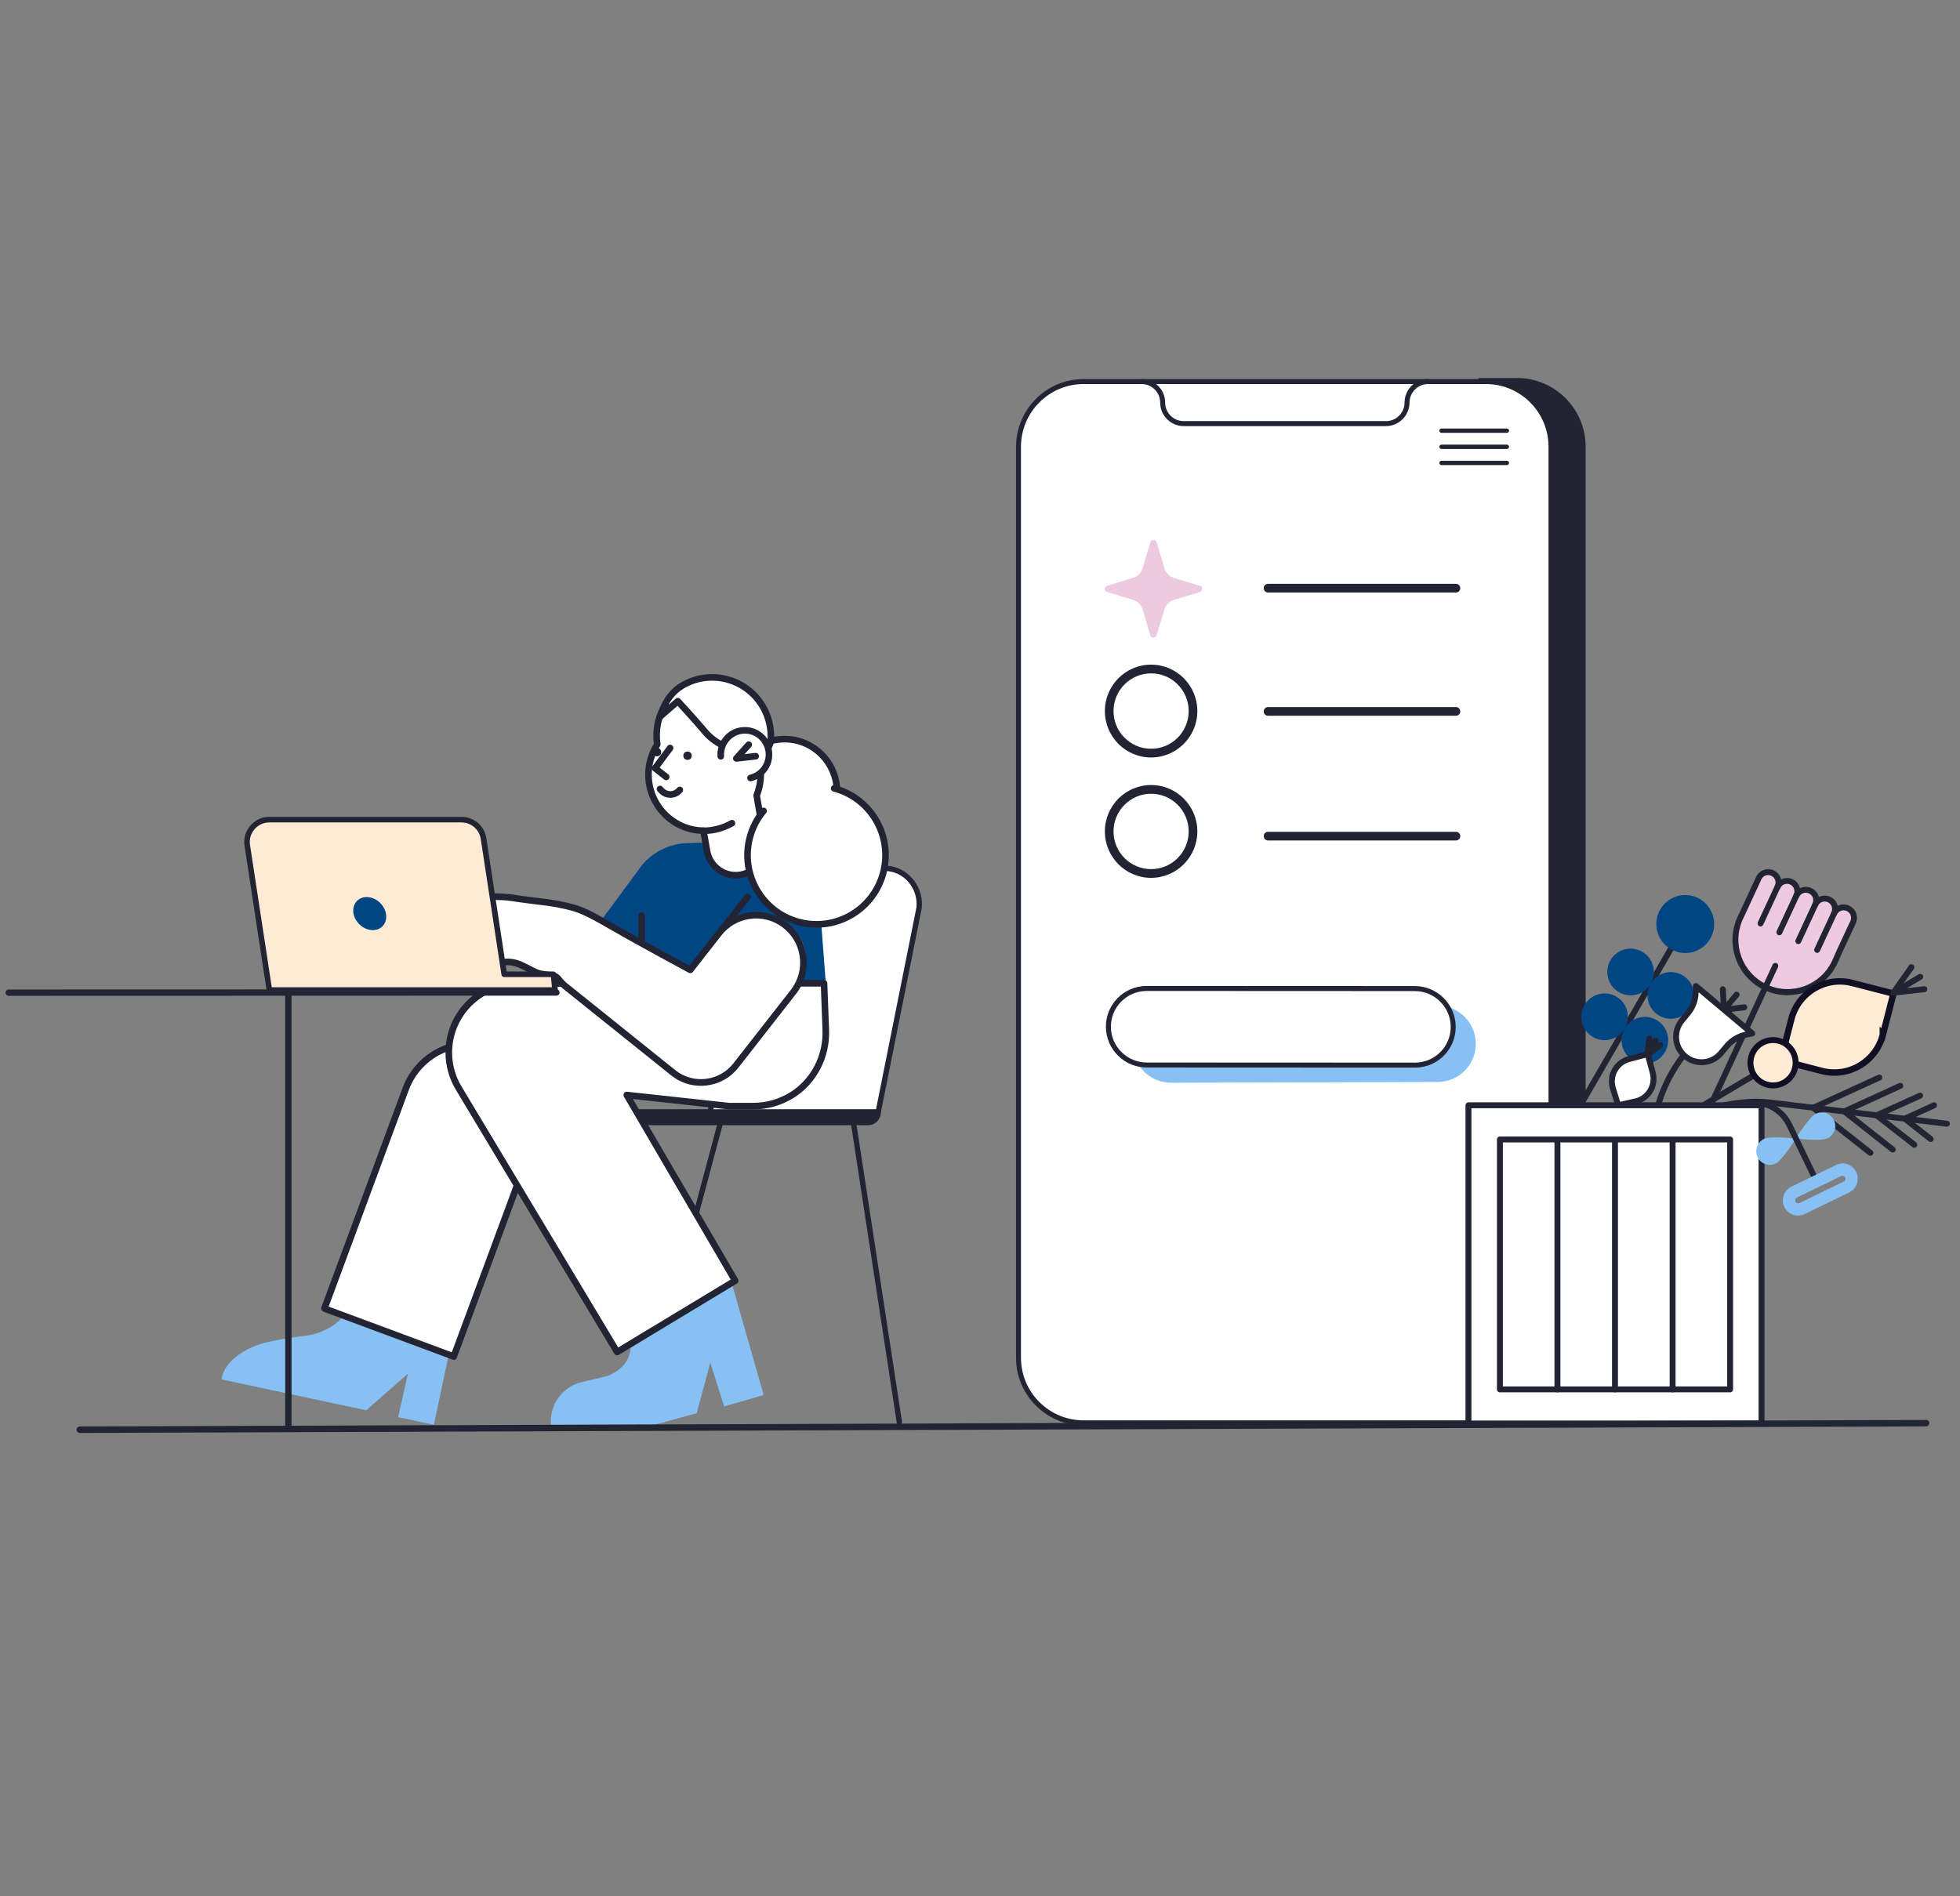 <?xml version="1.0" encoding="UTF-8"?>
<svg id="Layer_1" data-name="Layer 1" xmlns="http://www.w3.org/2000/svg" viewBox="0 0 496 480">
  <rect x="0" y="0" width="496" height="480" fill="#808080" stroke="none"/>
  <defs>
    <style>
      .cls-1 {
        fill: #fff;
      }

      .cls-2 {
        stroke-width: 1.5px;
      }

      .cls-2, .cls-3, .cls-4 {
        fill: #ffead6;
      }

      .cls-2, .cls-4 {
        stroke: #110f24;
        stroke-miterlimit: 10;
      }

      .cls-4 {
        stroke-width: 1.63px;
      }

      .cls-5 {
        fill: #edcae0;
      }

      .cls-6 {
        fill: #87c1f3;
      }

      .cls-7 {
        fill: #004684;
      }

      .cls-8 {
        fill: #222433;
      }
    </style>
  </defs>
  <g>
    <path class="cls-8" d="M383.9,95.68h-9.26c-.5,0-.9,.4-.9,.9h2.27c9.09,0,16.48,7.39,16.48,16.5v230.6c0,9.11-7.38,16.5-16.48,16.5h-2.27c0,.5,.4,.9,.9,.9h9.26c9.57,0,17.37-7.81,17.37-17.4V113.08c0-9.59-7.8-17.4-17.37-17.4Z"/>
    <g>
      <path class="cls-1" d="M392.5,113.08v230.6c0,9.11-7.36,16.5-16.48,16.5h-101.8c-9.09,0-16.48-7.35-16.48-16.46V113.08c0-9.11,7.38-16.5,16.48-16.5h101.8c9.09,0,16.48,7.39,16.48,16.5Z"/>
      <path class="cls-8" d="M274.2,360.81c-9.41,0-17.08-7.67-17.08-17.09V113.08c0-9.44,7.68-17.13,17.1-17.13h101.8c9.43,0,17.1,7.69,17.1,17.13v230.6c0,9.44-7.68,17.13-17.1,17.13h-101.82s0,0,0,0Zm.02-263.6c-8.74,0-15.85,7.12-15.85,15.87v230.62c0,8.73,7.11,15.83,15.83,15.83h101.82c8.74,0,15.85-7.12,15.85-15.87V113.08c0-8.75-7.11-15.87-15.85-15.87h-101.8Z"/>
    </g>
    <path class="cls-8" d="M350.74,107.86h-51.2c-3.27,0-5.94-2.67-5.94-5.95,0-2.59-2.11-4.7-4.69-4.7-.35,0-.63-.27-.63-.63s.27-.63,.63-.63c3.27,0,5.94,2.67,5.94,5.95,0,2.59,2.11,4.7,4.69,4.7h51.2c1.25,0,2.44-.48,3.32-1.38s1.38-2.07,1.38-3.32c0-1.59,.63-3.09,1.75-4.22,1.13-1.13,2.61-1.73,4.21-1.73,.35,0,.63,.27,.63,.63s-.27,.63-.63,.63c-1.25,0-2.44,.48-3.32,1.38-.9,.9-1.38,2.07-1.38,3.32-.02,3.28-2.69,5.95-5.97,5.95Z"/>
  </g>
  <path class="cls-6" d="M373.47,264.19c.01,5.33-4.29,9.67-9.62,9.69h-.02s-67.36,.19-67.36,.19c-5.33,.08-9.72-4.18-9.79-9.52-.07-5.34,4.19-9.73,9.52-9.81,.08,0,67.59-.19,67.59-.19,5.33-.02,9.67,4.3,9.68,9.64,0,0,0,0,0,0Z"/>
  <g>
    <path class="cls-8" d="M162.07,360.64c-.37,0-.67-.3-.68-.67,0-.06,0-.12,.02-.17l20.98-78.52c.1-.36,.47-.57,.83-.48,.36,.1,.57,.46,.48,.82l-20.98,78.52c-.08,.29-.35,.5-.65,.5Zm65.52,0c-.33,0-.62-.24-.67-.57l-12.02-78.52c-.05-.37,.21-.71,.58-.76,.36-.05,.7,.2,.76,.56l12.02,78.52c.06,.37-.2,.71-.57,.77-.03,0-.07,0-.1,0Z"/>
    <path class="cls-1" d="M179.71,281.45s10.86-50.92,11.1-52.29c.78-4.27,2.4-8.35,6.75-9.21,.54-.11,1.09-.16,1.65-.16h24.66c.55,0,1.1,.05,1.65,.16,4.58,.91,7.55,5.33,7.06,9.86l-10.42,52.04"/>
    <g>
      <path class="cls-8" d="M222.17,282.53c-.37,0-.67-.3-.68-.67,0-.04,0-.09,.01-.13l10.41-52.01c.45-4.29-2.42-8.29-6.53-9.1-.5-.1-1.01-.15-1.51-.15h-24.66c-.51,0-1.02,.05-1.51,.15-3.28,.65-5.26,3.4-6.22,8.67-.25,1.36-10.66,50.23-11.11,52.31-.08,.36-.44,.59-.81,.51-.36-.08-.59-.43-.51-.79,.11-.51,10.86-50.93,11.1-52.27,.67-3.7,2.16-8.73,7.28-9.75,.59-.12,1.18-.17,1.78-.17h24.66c.6,0,1.19,.06,1.78,.17,4.8,.95,8.14,5.6,7.6,10.59,0,.02,0,.04,0,.06l-10.42,52.04c-.06,.31-.34,.54-.66,.54Z"/>
      <path class="cls-8" d="M154.6,280.78h68.27s0,.89,0,.89c0,1.74-1.42,3.15-3.17,3.15h-68.4l3.29-4.04Z"/>
    </g>
  </g>
  <g>
    <path class="cls-1" d="M367.75,259.93c.01,5.34-4.32,9.68-9.67,9.68h-.02s-67.72-.03-67.72-.03c-5.36,.06-9.77-4.22-9.84-9.58-.07-5.35,4.21-9.74,9.57-9.8,.08,0,67.95,.03,67.95,.03,5.36,0,9.72,4.34,9.73,9.69,0,0,0,0,0,0Z"/>
    <path class="cls-8" d="M367.6,263.9c-1.55,3.72-5.23,6.34-9.52,6.34h-.02s-67.72-.03-67.72-.03c-2.75,.03-5.37-1.01-7.35-2.94-1.98-1.93-3.09-4.51-3.13-7.26-.08-5.69,4.5-10.37,10.2-10.44,.08,0,61.01,.03,67.96,.03,5.7,0,10.35,4.63,10.37,10.32h-.63s.63,0,.63,0c0,1.36-.26,2.71-.79,3.97Zm-9.52,5.08c5,0,9.05-4.06,9.04-9.05,0,0,0,0,0,0-.01-5-4.09-9.06-9.1-9.06-.68,0-67.65-.03-67.95-.03-5,.06-9.01,4.17-8.95,9.16,.03,2.42,1.01,4.68,2.75,6.37,1.74,1.69,4.03,2.61,6.45,2.58l67.73,.03,.02,.63v-.63Z"/>
  </g>
  <g>
    <path class="cls-5" d="M292.68,137.26l2.01,6.61c.34,1.15,1.23,2.05,2.38,2.39l6.55,2.02c.42,.11,.68,.55,.56,.98,0,.02,0,.03-.01,.05-.08,.26-.29,.47-.55,.55l-6.55,1.98c-1.14,.34-2.04,1.24-2.38,2.39l-2.01,6.61c-.14,.43-.59,.67-1.02,.55-.26-.08-.47-.29-.55-.55l-1.97-6.61c-.35-1.14-1.24-2.03-2.38-2.39l-6.58-1.98c-.43-.14-.67-.59-.55-1.03,.08-.26,.29-.47,.55-.55l6.58-2.02c1.14-.34,2.04-1.24,2.38-2.39l1.97-6.61c.13-.44,.59-.68,1.02-.55,.27,.07,.48,.28,.55,.55Z"/>
    <ellipse class="cls-1" cx="291.3" cy="180" rx="10.6" ry="10.65"/>
    <path class="cls-8" d="M291.3,191.74c-6.46,0-11.7-5.26-11.7-11.75s5.24-11.75,11.7-11.75,11.7,5.26,11.7,11.75c0,6.48-5.24,11.74-11.7,11.75Zm0-21.29c-5.25,0-9.51,4.27-9.51,9.54s4.26,9.54,9.51,9.54,9.51-4.27,9.51-9.54c0-5.27-4.26-9.54-9.51-9.54Z"/>
    <ellipse class="cls-1" cx="291.3" cy="210.46" rx="10.6" ry="10.65"/>
    <path class="cls-8" d="M291.3,222.21c-6.46,0-11.7-5.26-11.7-11.75s5.24-11.75,11.7-11.75,11.7,5.26,11.7,11.75c0,6.48-5.24,11.74-11.7,11.75Zm0-21.29c-5.25,0-9.51,4.27-9.51,9.54s4.26,9.54,9.51,9.54,9.51-4.27,9.51-9.54c0-5.27-4.26-9.54-9.51-9.54Zm77.14-50.94h-47.54c-.61,0-1.1-.49-1.1-1.1s.49-1.1,1.1-1.1h47.54c.61,0,1.1,.49,1.1,1.1s-.49,1.1-1.1,1.1Zm0,31.2h-47.54c-.61,0-1.1-.49-1.1-1.1s.49-1.1,1.1-1.1h47.54c.61,0,1.1,.49,1.1,1.1s-.49,1.1-1.1,1.1Zm0,31.57h-47.54c-.61,0-1.1-.49-1.1-1.1s.49-1.1,1.1-1.1h47.54c.61,0,1.1,.49,1.1,1.1s-.49,1.1-1.1,1.1Z"/>
  </g>
  <path class="cls-8" d="M381.32,109.57h-16.52c-.31,0-.56-.25-.56-.55s.25-.55,.56-.55h16.52c.31,0,.56,.25,.56,.55s-.25,.55-.56,.55Zm0,4.08h-16.52c-.31,0-.56-.25-.56-.55s.25-.55,.56-.55h16.52c.31,0,.56,.25,.56,.55s-.25,.55-.56,.55Zm0,4.08h-16.52c-.31,0-.56-.25-.56-.55s.25-.55,.56-.55h16.52c.31,0,.56,.25,.56,.55s-.25,.55-.56,.55Z"/>
  <g>
    <path class="cls-6" d="M159.68,340.31c-.08,3.43-1.73,6.33-6.01,8.01l-6.62,1.56c-4.83,1.23-8.05,5.79-7.62,10.77h26.16l10.71-2.93,3.45-12.8,3.51,11.1,9.99-2.9-7.99-28.06m-98.25,8.01c-2.42,2.82-6.01,4.63-10.02,5.08-2.84,.31-8.46,1.23-11.19,2.09-3.14,1-9.1,3.96-9.71,8.93l25.6,5.47,10.99,2.34,10.55-9.26-2.48,10.99,9.04,1.95,3.73-17.57"/>
    <path class="cls-1" d="M130.85,300.08l-16.03,43.32-32.72-12.16,20.56-55.56c1.85-5,5.88-8.88,10.94-10.54"/>
    <path class="cls-8" d="M114.82,344.24c.35,0,.66-.22,.78-.55l16.03-43.32c.16-.43-.06-.91-.49-1.08-.43-.16-.91,.06-1.07,.49l-15.74,42.53-31.16-11.58,20.27-54.78c1.75-4.77,5.59-8.47,10.41-10.04,.44-.14,.68-.62,.54-1.06s-.61-.68-1.05-.54c-5.31,1.73-9.53,5.8-11.46,11.05l-20.56,55.56c-.16,.43,.06,.91,.49,1.08l32.72,12.16c.09,.03,.19,.05,.29,.05h0Z"/>
    <path class="cls-7" d="M208.34,215.99s.06,.06,.08,.06l-.08-.06Zm-13.97-3.24l-17.28,.56-3.2,.11c-4.42,.14-8.57,2.16-11.41,5.55l-10.02,13.56,22.57,12.52,8.71-10.82s6.59-6.5,15.11-.61c8.43,5.83,3.9,15.31,3.9,15.31l6.23-.06-1.31-17.1c.06-.17-4.65-9.29-7.37-14.56-1.19-2.32-3.38-3.96-5.93-4.46h0Z"/>
    <path class="cls-8" d="M162.38,238.72c.46,0,.83-.37,.83-.84v-6.11c0-.46-.37-.84-.83-.84s-.83,.37-.83,.84v6.11c0,.46,.37,.84,.83,.84Z"/>
    <path class="cls-1" d="M202.53,248.9h6.01l.45,11.83c.25,6.61-2.95,12.94-8.54,16.46-2.95,1.84-6.35,2.82-9.82,2.82h-6.12l-25.88-2.82,27.44,47-29.88,18.05-40.1-66.8c-4.96-8.28-2.28-19.03,5.98-24,2.71-1.63,5.8-2.49,8.96-2.5l11.33,.03"/>
    <path class="cls-8" d="M156.17,343.07c.15,0,.3-.04,.43-.12l29.88-18.05c.39-.24,.52-.74,.29-1.14l-26.6-45.57,24.23,2.64s.06,0,.09,0h6.12c3.63,0,7.18-1.02,10.26-2.94,5.78-3.63,9.2-10.22,8.94-17.2l-.45-11.83c-.02-.45-.39-.81-.83-.81h-6.01c-.46,0-.83,.37-.83,.84s.37,.84,.83,.84h5.21l.41,11.02c.24,6.38-2.88,12.41-8.15,15.72-2.81,1.76-6.06,2.69-9.38,2.69h-6.08l-25.83-2.81c-.46-.05-.87,.28-.92,.74-.02,.18,.02,.36,.11,.51l27.02,46.29-28.46,17.19-39.67-66.09c-4.72-7.89-2.17-18.12,5.7-22.86,2.58-1.55,5.53-2.37,8.53-2.38l11.32,.03h0c.46,0,.84-.37,.84-.84,0-.46-.37-.84-.83-.84l-11.33-.03c-10.09,0-18.27,8.18-18.28,18.3,0,3.34,.9,6.61,2.62,9.47l40.1,66.8c.15,.25,.42,.41,.72,.41h0Zm26.63-107.03c.26,0,.5-.12,.66-.32l6.37-8.14c.28-.37,.2-.89-.17-1.17-.36-.27-.86-.21-1.14,.14l-6.37,8.14c-.28,.36-.22,.89,.14,1.17,.15,.12,.33,.18,.51,.18h0Z"/>
    <path class="cls-1" d="M139.92,246.98c1.31,.22,1.31,1.09,2.92,2.48,.08,.06,27.44,22.04,27.6,22.15,4.89,3.84,11.96,2.99,15.8-1.91,0,0,0,0,0-.01,0,0,14.58-18.63,14.69-18.8,3.96-5.31,2.88-12.85-2.42-16.82-5.3-3.97-12.81-2.89-16.78,2.43l-7.04,9.01s-14.02-7.59-19.26-10.63c-7.93-4.63-9.18-4.85-12.44-5.63-1.11-.28-2.56-.53-4.2-.78,0,0-6.71-.81-9.15-1.2-6.23-1.03-23.74,.73-23.04,4.99,.42,2.59,4.9,1.23,13.5,.86-7.54,1.65-12.94,3.4-12.22,6,.75,2.59,8.35,.89,14.14-.42-3.28,2.54-7.85,5.77-6.98,7.67,1.28,2.73,5.31,.08,8.13-1.34,6.26-3.24,8.54-.64,12.63,1.17,1.14,.45,4.12,.78,4.12,.78h0Z"/>
    <path class="cls-8" d="M177.36,274.85c.5,0,.99-.03,1.48-.09,3.19-.38,6.09-2.02,8.06-4.56,6.47-8.27,14.18-18.13,14.7-18.82,4.24-5.69,3.08-13.74-2.59-17.99-5.67-4.25-13.71-3.09-17.95,2.6l-6.59,8.44c-2.77-1.5-14.08-7.64-18.62-10.28-7.82-4.57-9.26-4.91-12.4-5.66l-.26-.06c-1-.25-2.32-.5-4.27-.79-.09-.01-6.74-.81-9.15-1.2-5.5-.91-19.7,.21-23.15,3.67-.86,.86-.94,1.72-.84,2.29,.35,2.18,2.41,2.4,5.85,2.18-2.32,.87-3.66,1.76-4.27,2.77-.37,.6-.48,1.33-.28,2,.76,2.64,5.29,2.24,11.49,.96-2.84,2.27-5.16,4.51-4.3,6.41,.3,.72,.9,1.27,1.64,1.52,1.84,.61,4.32-.71,6.51-1.87,.37-.2,.74-.39,1.12-.59,4.76-2.46,6.88-1.36,9.82,.16,.66,.34,1.35,.7,2.1,1.03h.03c1.18,.48,3.88,.8,4.3,.84,.46,.08,.6,.24,1.07,.81,.43,.54,.9,1.03,1.42,1.48,.01,.01,.03,.02,.04,.03,.23,.18,5.11,4.1,10.29,8.26,13.97,11.22,16.9,13.57,17.31,13.88,2.12,1.67,4.74,2.59,7.43,2.58h0Zm22.9-24.46c-.32,.43-9.73,12.45-14.67,18.77-3.55,4.54-10.1,5.33-14.63,1.78,0,0-.01-.01-.02-.02-.38-.29-9.74-7.81-17.27-13.86-8.48-6.81-9.98-8.01-10.28-8.25-.45-.39-.86-.82-1.23-1.28-.51-.62-1-1.2-2.1-1.39-.02,0-.03,0-.05,0-.79-.09-3.03-.39-3.89-.72-.7-.31-1.36-.65-1.99-.98-2.99-1.55-5.82-3.02-11.35-.16-.36,.18-.74,.39-1.14,.6-1.7,.91-4.04,2.15-5.2,1.76-.3-.1-.54-.34-.65-.63-.5-1.11,3.76-4.37,5.81-5.94,.32-.24,.63-.48,.93-.71,.36-.28,.43-.81,.15-1.17-.2-.26-.53-.38-.84-.3-2.74,.62-6.15,1.39-8.85,1.66-3.71,.36-4.23-.41-4.3-.66-.07-.23-.03-.48,.11-.68,1.21-2.02,8.67-3.65,11.48-4.26,.45-.1,.74-.54,.64-1-.09-.4-.45-.68-.85-.66-2.36,.1-4.37,.27-6.15,.42-4.26,.36-6.31,.49-6.49-.58-.02-.11-.06-.39,.37-.83,2.74-2.74,16.19-4.12,21.7-3.2,2.44,.39,8.92,1.17,9.19,1.2,1.87,.29,3.14,.52,4.1,.76l.27,.06c2.98,.71,4.34,1.04,11.95,5.48,5.18,3.01,19.14,10.56,19.28,10.64,.36,.19,.8,.1,1.05-.22l7.04-9.01c3.67-4.96,10.65-6,15.6-2.32,4.95,3.68,5.98,10.68,2.32,15.64-.01,.02-.03,.04-.04,.06,0,0,0,0,0,.01h0Z"/>
    <ellipse class="cls-1" cx="198.55" cy="200.37" rx="13.25" ry="13.28"/>
    <path class="cls-8" d="M198.55,214.48c7.78,0,14.08-6.32,14.08-14.11,0-7.79-6.3-14.11-14.08-14.11-7.78,0-14.08,6.32-14.08,14.11,0,7.79,6.31,14.11,14.08,14.11Zm0-26.55c6.85,0,12.41,5.57,12.41,12.44s-5.56,12.44-12.41,12.44-12.41-5.57-12.41-12.44c0-6.87,5.56-12.43,12.41-12.44h0Z"/>
    <path class="cls-1" d="M192.51,195.6c.03,1.09-.06,2.19-.28,3.26-.18,.86-.43,1.7-.75,2.51l1.61,9.37,.31,2.23c.15,.91,.13,1.83-.06,2.73-.83,3.98-4.72,6.52-8.69,5.69-2.94-.62-5.21-2.97-5.72-5.94l-.14-.84-.78-4.32c-.87-.02-1.73-.12-2.59-.28-7.68-1.59-12.61-9.13-11.02-16.82,0,0,0-.02,0-.03,.35-1.68,1-3.29,1.92-4.74-.25-1.7-.22-3.42,.11-5.1,.12-.6,.28-1.18,.47-1.76l3.12-4.38,2.25-1.34"/>
    <path class="cls-8" d="M186.18,222.39c3.86-.02,7.18-2.73,7.98-6.51,.21-1,.23-2.03,.06-3.04l-.3-2.22s0-.02,0-.03l-1.58-9.15c.72-1.87,1.06-3.87,1-5.88-.01-.46-.4-.83-.86-.82-.46,.01-.83,.4-.81,.86,.03,1.03-.06,2.06-.26,3.07-.17,.81-.41,1.61-.71,2.38-.05,.14-.07,.29-.04,.44l1.61,9.36,.3,2.22c.13,.81,.12,1.64-.04,2.44-.73,3.53-4.18,5.79-7.7,5.05-2.61-.55-4.62-2.64-5.08-5.27l-.14-.83-.78-4.33c-.07-.39-.4-.67-.79-.69-.82-.02-1.65-.11-2.46-.26-7.23-1.51-11.86-8.6-10.36-15.84,0,0,0,0,0-.01,.33-1.58,.95-3.1,1.81-4.47,.11-.17,.15-.37,.12-.57-.24-1.6-.21-3.23,.1-4.82,.1-.52,.24-1.03,.41-1.54l2.94-4.13,2.1-1.25c.39-.24,.52-.75,.28-1.15-.24-.39-.74-.52-1.13-.29l-2.25,1.34c-.1,.06-.19,.14-.25,.23l-3.12,4.38c-.05,.07-.09,.14-.11,.22-.21,.61-.38,1.23-.5,1.87-.33,1.67-.38,3.39-.16,5.08-.88,1.47-1.52,3.07-1.87,4.75-1.7,8.15,3.51,16.13,11.64,17.84,.01,0,.02,0,.03,0,.68,.13,1.36,.22,2.05,.26l.8,4.49c.69,3.93,4.09,6.8,8.07,6.8h0Z"/>
    <path class="cls-1" d="M182.86,188.65c-1.86-.89-3.5-2.2-4.79-3.82-1.56-1.9-6.54-7.34-6.54-7.34l-4.59,3.96c1.14-3.26,2.7-6.08,5.62-7.87,7.05-4.23,16.18-1.94,20.4,5.13,0,.01,.01,.02,.02,.03,1.56,2.64,2.28,5.7,2.06,8.76-.1,.64-.33,1.26-.67,1.81"/>
    <path class="cls-8" d="M194.38,190.16c.27,0,.52-.13,.68-.35,.42-.66,.7-1.4,.82-2.18,0-.02,0-.04,0-.06,.23-3.23-.52-6.46-2.17-9.24-4.44-7.47-14.08-9.93-21.53-5.48-.01,0-.03,.02-.04,.02-3.47,2.12-5.02,5.55-5.98,8.31-.15,.44,.08,.91,.51,1.07,.28,.1,.59,.04,.82-.16l3.98-3.43c1.34,1.46,4.74,5.22,5.96,6.7,1.37,1.72,3.11,3.1,5.08,4.05,.42,.19,.91,0,1.11-.42,.19-.42,0-.92-.41-1.11h0c-1.75-.84-3.28-2.07-4.49-3.59-1.55-1.89-6.36-7.14-6.57-7.37-.3-.33-.82-.36-1.16-.07l-1.81,1.56c.88-1.69,2.2-3.11,3.81-4.11,6.65-3.99,15.27-1.82,19.26,4.85,0,0,.01,.02,.02,.03,1.47,2.48,2.15,5.36,1.95,8.23-.08,.5-.25,.98-.52,1.42-.27,.38-.18,.9,.19,1.17,.14,.1,.31,.16,.49,.16h0Z"/>
    <path class="cls-1" d="M182.41,191.44c-.26-3.37,2.27-6.32,5.63-6.57,3.37-.26,6.3,2.27,6.56,5.64,.23,3-1.75,5.73-4.68,6.42"/>
    <g>
      <path class="cls-8" d="M189.92,197.77c.07,0,.13,0,.19-.02,1.25-.3,2.39-.93,3.29-1.84,1.31-1.29,2.04-3.06,2.03-4.91,0-1.84-.73-3.61-2.03-4.92-1.29-1.31-3.04-2.05-4.88-2.05h-.02c-3.85,0-6.96,3.14-6.95,6.99,0,.16,0,.32,.02,.48,.03,.46,.43,.81,.89,.78s.81-.43,.78-.89c0,0,0-.02,0-.03-.2-2.92,2.01-5.45,4.93-5.65,.11,0,.23-.01,.35-.01h.02c1.39,0,2.72,.56,3.69,1.55,.99,1,1.54,2.34,1.54,3.75,0,2.44-1.67,4.55-4.03,5.11-.45,.11-.73,.56-.62,1.01,.09,.38,.43,.64,.81,.64h0Z"/>
      <path class="cls-8" d="M186.33,192.81s.06,0,.09,0l4.9-.56c.46-.05,.79-.46,.75-.92-.05-.46-.45-.8-.91-.75,0,0-.02,0-.02,0l-2.7,.31,1.64-1.82c.31-.34,.29-.87-.05-1.18s-.87-.29-1.18,.05c0,0,0,0-.01,.01l-3.12,3.46c-.31,.34-.28,.87,.06,1.18,.15,.14,.35,.22,.56,.22h0Zm-17.75,4.69c.46,0,.84-.37,.84-.84,0-.26-.12-.5-.32-.66l-2.17-1.7,3.3-4.45c.28-.37,.22-.89-.15-1.17-.36-.28-.89-.22-1.17,.15,0,0-.01,.02-.02,.03l-3.78,5.1c-.27,.36-.2,.88,.16,1.16l2.81,2.2c.15,.11,.33,.18,.51,.18Z"/>
      <circle class="cls-8" cx="173.99" cy="191.29" r="1.06"/>
      <circle class="cls-8" cx="166.27" cy="190.38" r="1.06"/>
      <path class="cls-8" d="M169.64,201.94c.99,0,1.94-.37,2.66-1.05,0,0,.01-.01,.02-.02l.22-.22s.05-.06,.08-.09l.08-.11c.28-.37,.2-.89-.17-1.17-.37-.28-.89-.2-1.17,.17l-.12,.13-.1,.1c-.89,.83-2.29,.78-3.12-.11l-.39-.42c-.31-.34-.84-.36-1.18-.04-.34,.32-.36,.84-.04,1.18l.39,.42c.73,.79,1.76,1.23,2.83,1.23Zm8.55,9.19c2.61-.04,5.17-.74,7.45-2.03,.4-.23,.54-.74,.32-1.14-.22-.4-.73-.54-1.13-.32-2.09,1.2-4.46,1.82-6.87,1.82-.46-.01-.84,.36-.85,.82-.01,.46,.36,.84,.82,.86,.09,0,.18,0,.27,0Z"/>
    </g>
    <path class="cls-1" d="M211.1,199.56c9.32,2.47,14.88,12.05,12.41,21.39-2.47,9.34-12.02,14.91-21.34,12.44-9.32-2.47-14.88-12.05-12.41-21.39,0,0,0,0,0,0,.65-2.47,1.83-4.77,3.48-6.72"/>
    <path class="cls-8" d="M206.67,234.82c10.11-.03,18.28-8.26,18.25-18.39-.02-8.3-5.6-15.56-13.61-17.68-.45-.12-.9,.15-1.02,.59s.15,.91,.59,1.02c8.88,2.35,14.17,11.47,11.82,20.37-2.35,8.9-11.45,14.2-20.32,11.85-8.88-2.35-14.17-11.47-11.82-20.37,0,0,0,0,0,0,.61-2.35,1.74-4.54,3.31-6.4,.3-.35,.25-.88-.1-1.18s-.88-.25-1.18,.1c-1.72,2.05-2.97,4.46-3.65,7.05-2.58,9.79,3.23,19.82,13,22.41,0,0,0,0,0,0,1.54,.41,3.13,.62,4.72,.62Z"/>
  </g>
  <g>
    <path class="cls-3" d="M140.46,250.6H68.17l-5.59-36.63c-.04-.28-.06-.57-.06-.85,0-3.12,2.54-5.64,5.66-5.64h48.58c2.8,0,5.18,2.04,5.6,4.8l5.24,34.35h12.46l.4,3.98Z"/>
    <path class="cls-8" d="M140.46,251.31H68.17c-.35,0-.64-.25-.7-.6l-5.59-36.63c-.05-.32-.07-.64-.07-.96,0-1.7,.66-3.29,1.87-4.49,1.2-1.2,2.8-1.86,4.5-1.86h48.59c3.17,0,5.82,2.27,6.3,5.39l5.15,33.75h11.85c.36,0,.67,.27,.7,.63l.4,3.98c.04,.39-.24,.73-.63,.77-.02,0-.05,0-.07,0h0Zm-71.69-1.41h70.91l-.26-2.57h-11.82c-.35,0-.64-.25-.7-.6l-5.24-34.35c-.37-2.43-2.43-4.2-4.9-4.2h-48.59c-1.32,0-2.57,.51-3.51,1.45s-1.45,2.17-1.45,3.49c0,.25,.02,.5,.06,.75l5.5,36.03Z"/>
    <ellipse class="cls-7" cx="93.57" cy="231.25" rx="3.77" ry="4.55" transform="translate(-135.43 132.3) rotate(-44.6)"/>
  </g>
  <g>
    <path class="cls-5" d="M467.65,229.92c-1.32-.61-2.88-.04-3.5,1.28,.6-1.32,.03-2.88-1.27-3.51-1.32-.61-2.88-.04-3.5,1.28,.61-1.32,.04-2.89-1.27-3.51-1.32-.6-2.87-.03-3.5,1.28,.6-1.32,.03-2.88-1.27-3.51-1.32-.6-2.87-.03-3.5,1.28,.61-1.32,.04-2.89-1.27-3.51-1.32-.61-2.88-.04-3.5,1.28l-.75,1.6-2.55,5.51-1.37,2.93c-3.06,6.63-.21,14.5,6.39,17.59,6.61,3.07,14.45,.21,17.53-6.41l1.32-2.98,2.55-5.49,.75-1.6c.6-1.33,.02-2.89-1.3-3.51Z"/>
    <path class="cls-8" d="M452.34,251.9c5.43,0,10.37-3.15,12.66-8.08l1.33-2.99,3.29-7.08c.78-1.7,.04-3.72-1.65-4.5,0,0,0,0,0,0h-.01c-.93-.43-2-.42-2.91,.03-.45-1.82-2.28-2.93-4.09-2.48-.23,.06-.46,.14-.68,.25-.24-.99-.93-1.82-1.85-2.25-.93-.43-2-.42-2.92,.03-.44-1.81-2.26-2.93-4.07-2.49-.24,.06-.47,.14-.7,.25-.45-1.82-2.28-2.93-4.09-2.48-.99,.25-1.82,.93-2.25,1.86l-.75,1.61-2.55,5.51-1.37,2.93c-3.25,7-.23,15.33,6.75,18.59,1.84,.86,3.84,1.3,5.86,1.31h0Zm14.99-21.3c.95,.44,1.36,1.56,.93,2.52l-.75,1.59-2.55,5.49-1.33,2.99c-2.92,6.24-10.33,8.92-16.56,5.99-6.19-2.92-8.88-10.31-6-16.54l1.37-2.93,3.3-7.12c.44-.94,1.56-1.35,2.5-.91,.94,.44,1.35,1.57,.91,2.51h0c-.17,.38,0,.82,.38,.99,.37,.16,.8,0,.98-.36,.43-.95,1.55-1.37,2.49-.93,.95,.43,1.36,1.55,.93,2.5,0,0,0,.02-.01,.03-.17,.38,0,.82,.37,1,.37,.17,.81,0,.99-.36,.44-.95,1.56-1.35,2.5-.91,.94,.44,1.35,1.56,.91,2.51h0c-.17,.38,0,.82,.37,1,.37,.17,.82,0,.99-.37,.44-.95,1.55-1.36,2.5-.92,.94,.44,1.35,1.56,.92,2.51,0,0,0,0,0,.01-.17,.38,0,.82,.38,.99,.37,.17,.81,0,.98-.36,.44-.94,1.56-1.35,2.5-.92Zm-34.42,49.93c.29,0,.56-.17,.68-.44l8.18-17.65c.17-.38,.01-.82-.36-1s-.82-.01-1,.36l-8.18,17.65c-.17,.38-.01,.82,.36,1,.1,.05,.21,.07,.32,.07Z"/>
    <path class="cls-8" d="M441.92,261.08c.29,0,.56-.17,.68-.43l7.35-15.85c.17-.38,.01-.82-.36-1-.38-.17-.82-.01-1,.36l-7.35,15.85c-.17,.38-.01,.82,.36,1,.1,.05,.21,.07,.32,.07Zm17.93-19.88c.29,0,.56-.17,.68-.43l4.37-9.42c.17-.38,.01-.82-.36-1-.38-.18-.82-.01-1,.36l-4.37,9.42c-.17,.38-.01,.82,.36,1,.1,.05,.21,.07,.32,.07h0Zm-4.77-2.23c.29,0,.56-.17,.68-.43l4.37-9.42c.17-.38,0-.82-.37-1-.37-.17-.82-.01-.99,.36l-4.37,9.42c-.17,.38-.01,.82,.36,1,.1,.05,.21,.07,.32,.07Zm-4.79-2.23c.29,0,.56-.17,.68-.43l4.37-9.42c.18-.38,.01-.82-.36-1-.37-.18-.82-.01-1,.36,0,0,0,0,0,0l-4.37,9.42c-.17,.38-.01,.82,.36,1,.1,.05,.21,.07,.32,.07Zm-4.77-2.23c.29,0,.56-.17,.68-.43l4.37-9.42c.17-.38,.01-.82-.36-1-.38-.18-.82-.01-1,.36l-4.37,9.42c-.17,.38-.01,.82,.36,1,.1,.05,.21,.07,.32,.07h0Zm-14.5,46.03c.13,0,.27-.04,.38-.1l34.01-20.14c.36-.21,.48-.67,.27-1.03-.21-.36-.66-.48-1.02-.28,0,0,0,0-.01,0l-34.01,20.14c-.36,.21-.47,.67-.26,1.03,.13,.23,.38,.37,.65,.37Z"/>
    <path class="cls-4" d="M476.48,261.94l2.68-10.43-10.4-2.69c-6.78-1.75-13.69,2.35-15.44,9.15,0,0,0,0,0,0l-2.68,10.43,10.4,2.69c6.78,1.75,13.68-2.34,15.43-9.14,0,0,0-.01,0-.02Z"/>
    <ellipse class="cls-2" cx="448.69" cy="269.01" rx="5.72" ry="5.74"/>
    <g>
      <path class="cls-8" d="M492.67,285.19c.41,0,.75-.34,.75-.75,0-.38-.28-.7-.66-.74l-44.57-5.34c-3.84-.46-7.55-.25-12.05,.69-.41,.08-.67,.48-.58,.89s.48,.67,.89,.58c4.33-.9,7.89-1.11,11.56-.67l44.57,5.34s.06,0,.09,0Z"/>
      <path class="cls-8" d="M488.57,289.07c.41,0,.75-.34,.75-.75,0-.23-.11-.45-.29-.59l-5.57-4.39,6.28-2.87c.38-.17,.54-.62,.37-1-.17-.38-.62-.54-.99-.37h0l-7.4,3.38c-.38,.17-.54,.62-.37,1,.05,.11,.12,.21,.22,.28l6.54,5.16c.13,.1,.29,.16,.46,.16Z"/>
      <path class="cls-8" d="M484.44,290.52c.41,0,.75-.34,.75-.75,0-.23-.11-.45-.29-.59l-8.57-6.69,9.89-4.48c.38-.17,.54-.62,.37-.99s-.61-.55-.99-.38l-11.02,5c-.38,.17-.54,.62-.37,.99,.05,.11,.13,.21,.22,.28l9.55,7.46c.13,.1,.29,.16,.46,.16Z"/>
      <path class="cls-8" d="M478.98,291.74c.41,0,.75-.34,.75-.75,0-.23-.11-.45-.29-.59l-11.29-8.89,13.05-5.97c.38-.17,.55-.61,.39-.99-.17-.38-.61-.55-.99-.39,0,0-.01,0-.02,0l-14.17,6.48c-.38,.17-.54,.62-.37,1,.05,.11,.12,.21,.22,.28l12.26,9.66c.13,.1,.29,.16,.46,.16Z"/>
      <path class="cls-8" d="M473.33,292.56c.41,0,.75-.34,.75-.75,0-.23-.11-.45-.29-.59l-13.5-10.64,15.63-7.16c.37-.18,.53-.63,.35-1-.17-.37-.61-.53-.98-.36l-16.75,7.67c-.38,.17-.54,.62-.37,1,.05,.11,.12,.2,.22,.28l14.47,11.4c.13,.1,.29,.16,.46,.16h0Zm-53.73-12.03c.33,0,.63-.22,.72-.54,1.31-4.52,3.48-8.76,6.37-12.47,.26-.33,.2-.8-.13-1.06-.33-.26-.8-.2-1.05,.13,0,0,0,0,0,0-3.01,3.86-5.26,8.26-6.63,12.97-.12,.4,.11,.82,.51,.93,.07,.02,.14,.03,.21,.03Zm16.68-24.19s.06,0,.09,0l5.12-.61c.41-.05,.7-.42,.66-.84s-.42-.71-.83-.66l-5.12,.61c-.41,.05-.7,.42-.66,.84,.04,.38,.36,.66,.74,.66Z"/>
      <path class="cls-8" d="M436.28,256.34c.22,0,.43-.1,.57-.27l3.2-3.82c.26-.32,.22-.79-.1-1.06-.32-.26-.78-.22-1.05,.09l-1.98,2.37-.19-3.28c-.02-.41-.38-.73-.79-.71-.41,.02-.73,.38-.7,.79l.3,5.17c.02,.4,.35,.71,.75,.71h0Zm-36.35,24.19c.27,0,.52-.14,.65-.38l27.58-47.7c.21-.36,.1-.82-.26-1.03s-.81-.1-1.03,.26c0,0,0,.01-.01,.02l-27.58,47.7c-.21,.36-.09,.82,.27,1.03,.11,.07,.24,.1,.38,.1Z"/>
    </g>
    <ellipse class="cls-7" cx="426.47" cy="233.9" rx="7.32" ry="7.34"/>
    <ellipse class="cls-7" cx="412.64" cy="246.03" rx="5.89" ry="5.91"/>
    <ellipse class="cls-7" cx="422.82" cy="251.97" rx="5.89" ry="5.91"/>
    <ellipse class="cls-7" cx="406.07" cy="257.38" rx="5.89" ry="5.91"/>
    <path class="cls-7" d="M417.59,269.08c3.17-.74,5.15-3.91,4.41-7.1-.73-3.18-3.9-5.16-7.07-4.43-3.17,.74-5.15,3.91-4.41,7.1,.3,1.31,1.05,2.49,2.1,3.32l4.36-1.17,.61,2.28Z"/>
    <path class="cls-8" d="M416.81,267.89c.27,0,.52-.14,.65-.38l2.15-3.72c.21-.36,.1-.82-.26-1.03-.36-.21-.82-.1-1.03,.26,0,0,0,.01,0,.02l-2.15,3.72c-.21,.36-.09,.82,.27,1.03,.11,.07,.24,.1,.38,.1h0Z"/>
    <path class="cls-8" d="M416.81,267.89c.17,0,.33-.06,.46-.16l3.37-2.62c.32-.26,.38-.73,.12-1.06-.25-.32-.71-.38-1.04-.13l-3.37,2.62c-.33,.25-.39,.73-.13,1.05,.14,.18,.36,.29,.59,.29Z"/>
    <path class="cls-8" d="M416.81,267.89c.37,0,.69-.28,.74-.65l.57-4.24c.06-.41-.23-.79-.64-.85-.41-.06-.79,.23-.84,.64h0l-.57,4.24c-.06,.41,.23,.79,.64,.85,.03,0,.07,0,.1,0h0Z"/>
    <path class="cls-1" d="M418.25,271.59l-1.27-4.79-4.77,1.28c-3.1,.83-4.94,4.03-4.12,7.14l1.4,4.56,4.64-1.05c3.1-.83,4.95-4.02,4.12-7.14,0,0,0,0,0,0Z"/>
    <path class="cls-8" d="M409.49,280.53c.06,0,.11,0,.17-.02l4.64-1.05h.03c3.5-.95,5.58-4.55,4.65-8.07h0s-1.27-4.79-1.27-4.79c-.11-.4-.52-.64-.92-.53l-4.77,1.28c-3.5,.94-5.58,4.55-4.65,8.06v.03s1.41,4.56,1.41,4.56c.1,.32,.39,.53,.72,.53h0Zm4.46-2.53l-3.95,.9-1.19-3.88c-.71-2.71,.9-5.48,3.59-6.21l4.05-1.08,1.08,4.06c.71,2.71-.88,5.48-3.57,6.22h0Z"/>
    <path class="cls-1" d="M445.77,288.67v-8.89h-74.17v80.55h74.17v-71.66Z"/>
    <path class="cls-8" d="M371.61,361.08h74.17c.41,0,.75-.34,.75-.75v-80.55c0-.42-.34-.75-.75-.75h-74.17c-.41,0-.75,.34-.75,.75v80.55c0,.42,.34,.75,.75,.75Zm73.42-1.5h-72.67v-79.05h72.67v79.05Z"/>
    <path class="cls-8" d="M379.57,352.44h58.26c.41,0,.75-.34,.75-.75v-63.26c0-.42-.34-.75-.75-.75h-58.26c-.41,0-.75,.34-.75,.75v63.26c0,.42,.34,.75,.75,.75h0Zm57.51-1.5h-56.76v-61.76h56.76v61.76Z"/>
    <path class="cls-1" d="M435.51,266.58l1.47-1.75c1.28-1.53,3.04-2.58,4.99-2.96l1.45-.28-14.28-12-.02,1.48c-.02,2-.73,3.93-2.02,5.46l-1.45,1.75c-2.28,2.73-1.92,6.8,.8,9.09,2.73,2.28,6.78,1.92,9.06-.8Z"/>
    <path class="cls-8" d="M430.57,269.62c2.13,0,4.15-.93,5.52-2.56l1.47-1.75c1.17-1.4,2.78-2.35,4.56-2.7l1.45-.28c.41-.08,.67-.47,.6-.88-.03-.17-.12-.32-.25-.44l-14.28-12c-.32-.27-.79-.22-1.06,.09-.11,.13-.17,.3-.17,.47l-.02,1.48c-.02,1.83-.67,3.59-1.84,4.99l-1.46,1.76c-2.55,3.04-2.16,7.58,.87,10.13,1.29,1.09,2.93,1.69,4.62,1.69Zm4.37-3.53c-2.02,2.42-5.6,2.73-8.01,.71-2.41-2.02-2.72-5.62-.71-8.04l1.45-1.76c1.38-1.63,2.15-3.69,2.19-5.83l11.87,9.97c-2.08,.43-3.96,1.56-5.32,3.19l-1.47,1.75Z"/>
    <path class="cls-6" d="M446.37,288.3c1.72-.83,8.07-.08,8.07-.08,0,0-3.37,5.46-5.09,6.29-1.71,.83-3.76,.1-4.59-1.61,0,0,0-.01,0-.02-.78-1.72-.06-3.75,1.62-4.59h0Zm13.16-6.39c-1.72,.83-5.09,6.29-5.09,6.29,0,0,6.37,.75,8.07-.08,1.7-.84,2.41-2.9,1.58-4.61-.82-1.69-2.85-2.41-4.55-1.6Z"/>
    <path class="cls-8" d="M458.86,298.08c.41,0,.75-.34,.75-.75,0-.11-.03-.23-.07-.33l-6.04-12.54c-1.46-3.05-4.26-5.24-7.57-5.92-.41-.08-.8,.18-.88,.58s.18,.8,.58,.89c2.85,.58,5.26,2.47,6.52,5.1l6.04,12.54c.13,.26,.39,.43,.68,.42Z"/>
    <path class="cls-6" d="M464.6,294.91l-11.21,5.44c-1.92,.9-2.75,3.19-1.86,5.12,.89,1.92,3.16,2.76,5.08,1.87,.05-.03,.07-.05,.12-.05l11.21-5.44c1.92-.91,2.73-3.21,1.82-5.14s-3.2-2.74-5.12-1.83h0s-.04,.01-.05,.03Zm-9.21,9.6c-.38,.19-.84,.03-1.02-.35-.19-.38-.03-.84,.35-1.03l11.21-5.44c.38-.19,.84-.03,1.02,.35,.19,.38,.03,.84-.35,1.03h0l-11.21,5.44Z"/>
    <path class="cls-8" d="M479.16,252.02c.13,0,.26-.04,.38-.1l6.79-4.01c.36-.21,.48-.67,.27-1.03s-.67-.48-1.03-.27h0l-6.79,4.01c-.36,.21-.48,.67-.27,1.03,.13,.23,.38,.37,.65,.37Z"/>
    <path class="cls-8" d="M479.16,252.02s.06,0,.08,0l7.82-.88c.41-.05,.71-.42,.66-.83s-.42-.71-.83-.66l-7.82,.88c-.41,.05-.71,.42-.66,.83,.04,.38,.36,.67,.74,.67Z"/>
    <path class="cls-8" d="M479.16,252.02c.24,0,.47-.12,.61-.32l4.54-6.44c.24-.34,.16-.81-.18-1.05s-.81-.16-1.04,.18l-4.54,6.44c-.24,.34-.16,.81,.18,1.05,.13,.09,.28,.14,.43,.14h0Zm-70.47,100.42c.41,0,.75-.34,.75-.75v-63.26c0-.42-.34-.75-.75-.75s-.75,.34-.75,.75v63.26c0,.42,.34,.75,.75,.75Zm-14.56,0c.41,0,.75-.34,.75-.75v-63.26c0-.42-.34-.75-.75-.75s-.75,.34-.75,.75v63.26c0,.42,.34,.75,.75,.75Zm29.14,0c.41,0,.75-.34,.75-.75v-63.26c0-.42-.34-.75-.75-.75s-.75,.34-.75,.75v63.26c0,.42,.34,.75,.75,.75Z"/>
  </g>
  <g>
    <path class="cls-8" d="M2.21,252.07c-.44,0-.8-.36-.8-.8s.36-.8,.8-.8l138.6-.04c.44,0,.8,.36,.8,.8s-.36,.8-.8,.8l-138.6,.04Z"/>
    <path class="cls-8" d="M72.98,361.52c-.44,0-.8-.36-.8-.8v-108.98c0-.44,.36-.8,.8-.8s.8,.36,.8,.8v108.98c0,.44-.36,.8-.8,.8h0Z"/>
  </g>
  <path class="cls-8" d="M487.55,361.06s-.08,0-.13,0l-467.22,1.66c-.45,0-.82-.36-.82-.82,0-.45,.36-.82,.81-.82h0s467.22-1.66,467.22-1.66c.45,0,.82,.36,.82,.81,0,.41-.29,.75-.69,.81Z"/>
</svg>